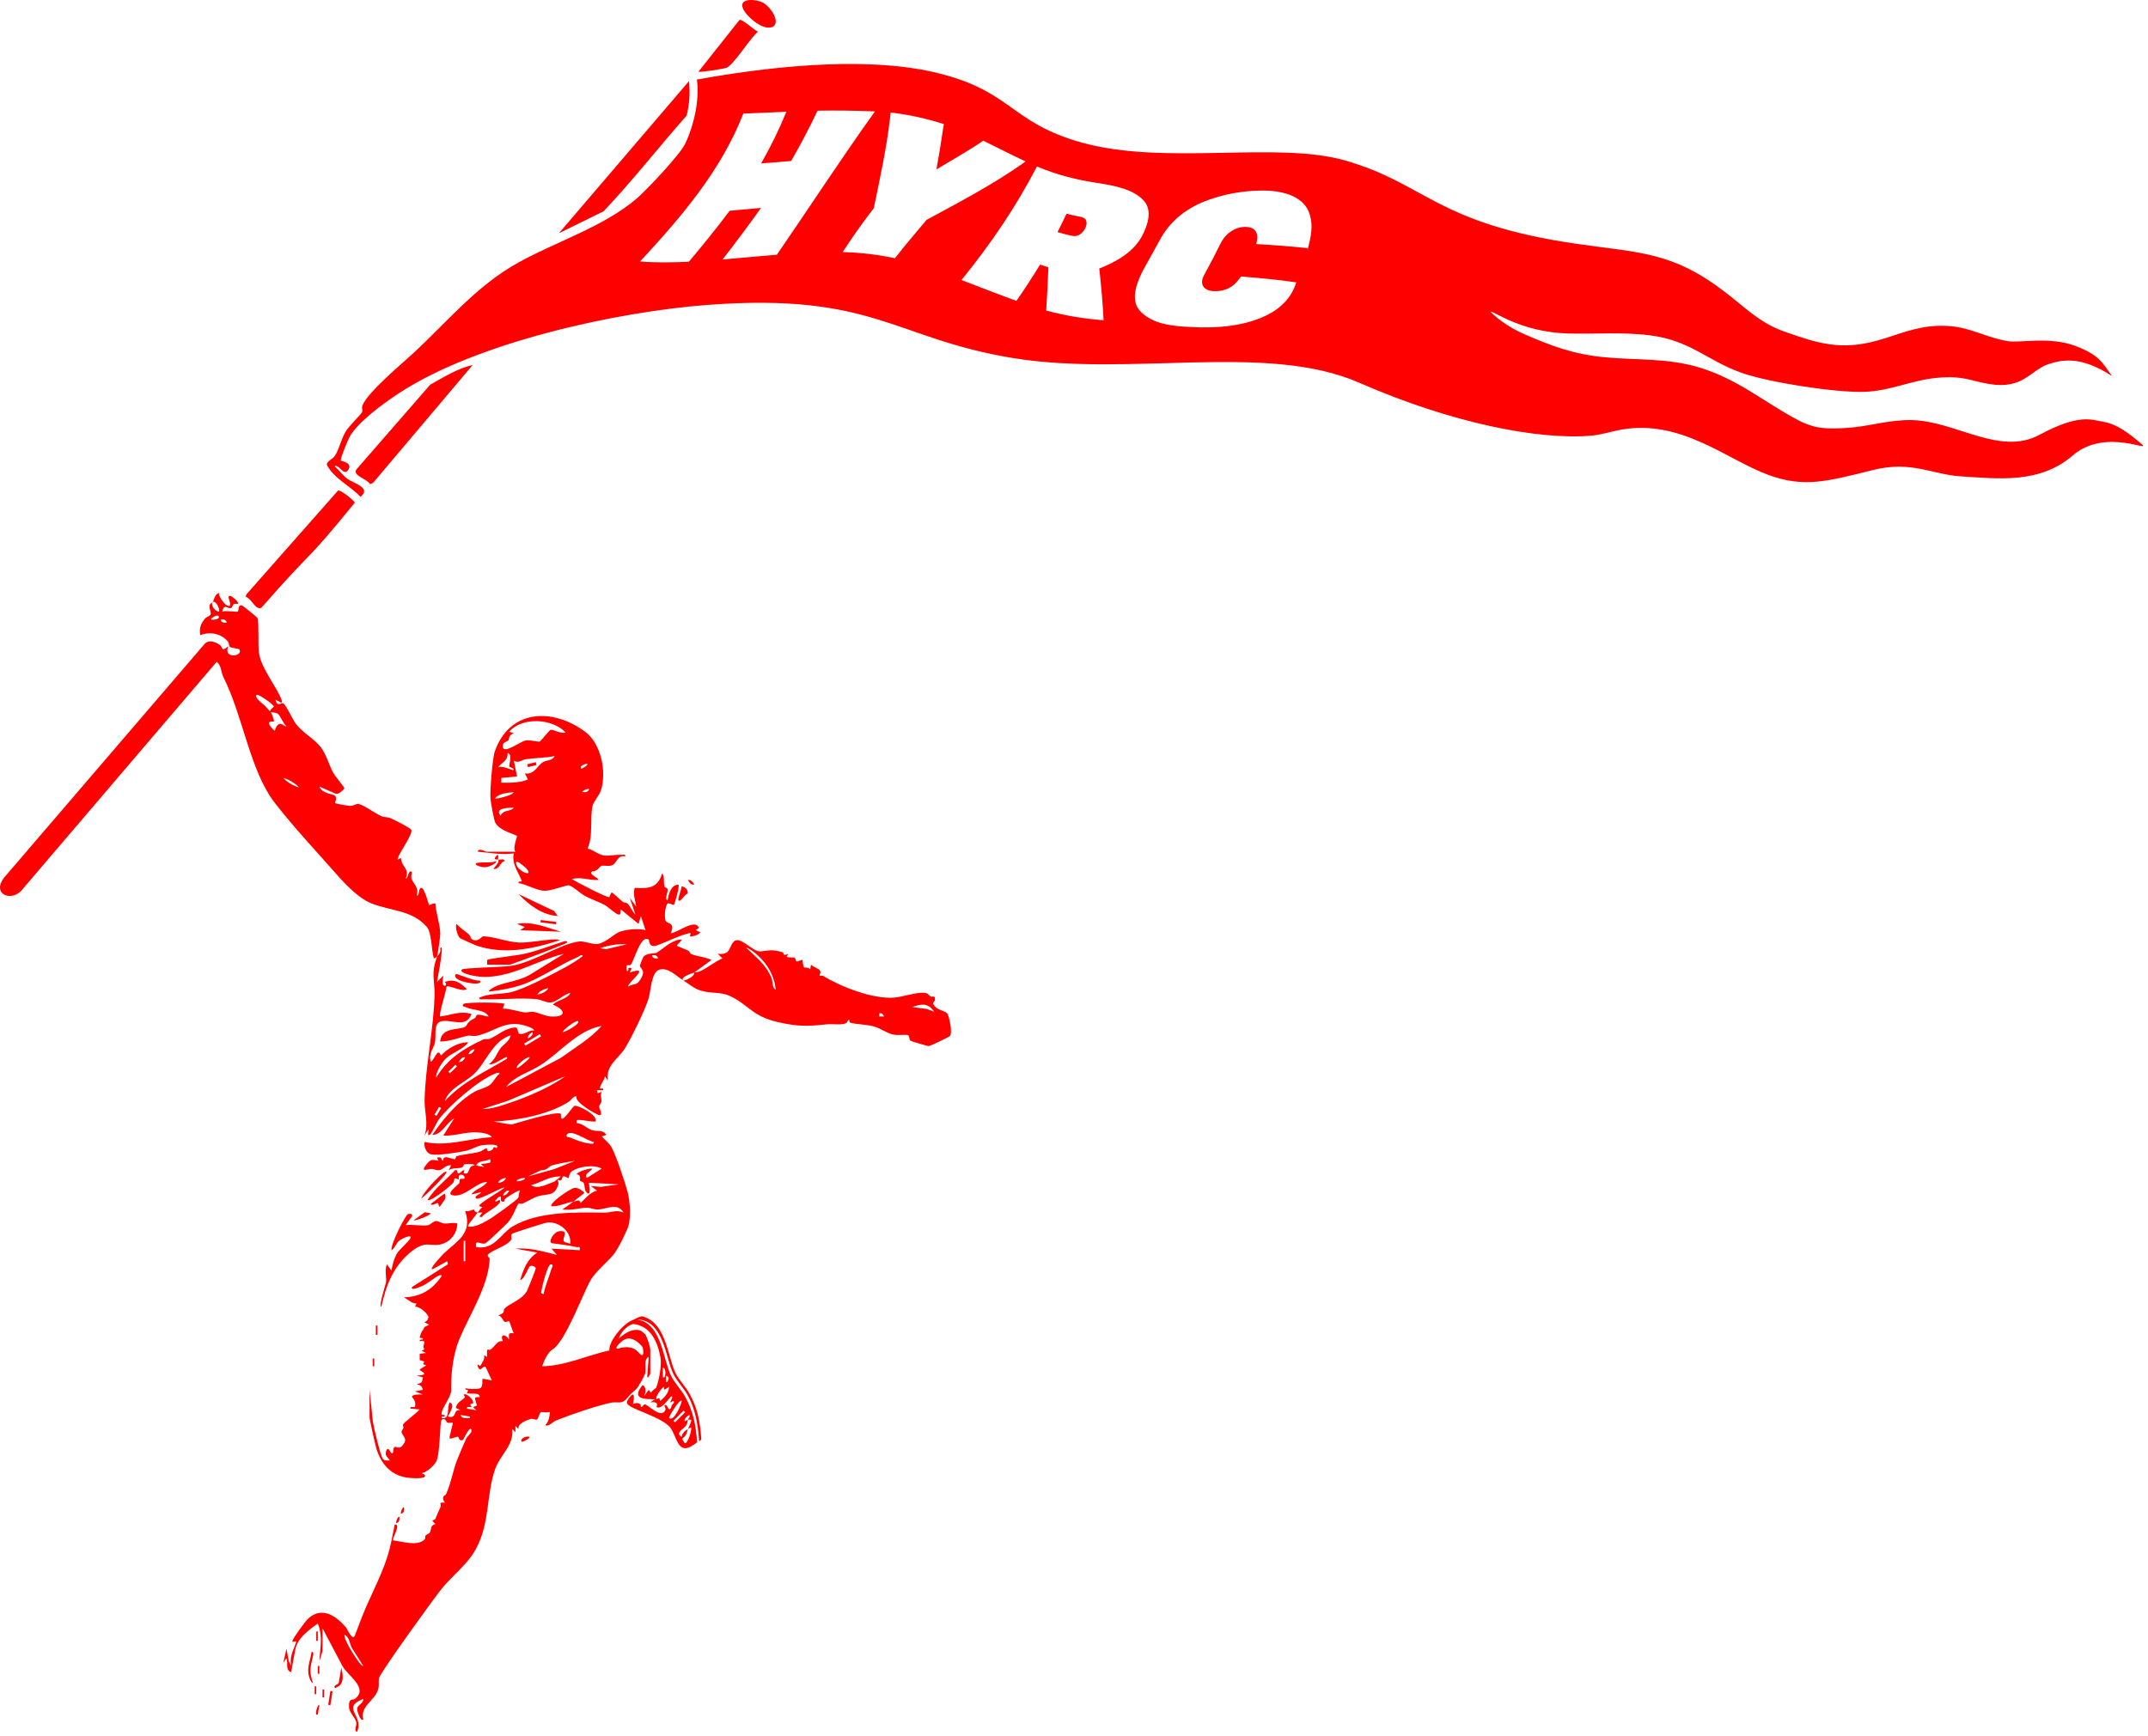<svg width="386" height="312" viewBox="0 0 386 312" fill="none" xmlns="http://www.w3.org/2000/svg">
<path d="M39.353 106.565C39.162 107.165 40.748 109.398 41.327 108.82C41.65 108.499 40.517 106.883 41.464 107.136C41.703 107.2 43.06 108.245 42.737 108.538C42.687 108.583 42.218 108.44 41.98 108.613C41.776 108.763 41.748 109.268 41.493 109.309C40.857 109.413 40.273 108.433 39.919 109.945C40.39 109.692 42.607 110.028 42.724 109.947C42.938 109.794 42.701 108.685 43.444 108.812C43.631 108.844 46.173 110.923 46.266 111.078C46.563 111.574 46.344 116.271 46.527 117.294C46.886 120.129 49.913 123.697 50.626 125.887C50.673 126.029 50.701 126.346 50.49 126.303L49.503 125.743C49.8 127.223 50.486 126.196 50.926 126.438C51.387 126.695 52.665 129.451 53.166 130.111C54.381 131.707 56.565 132.871 57.674 134.343C58.649 135.637 59.095 137.465 59.883 138.901C60.222 139.52 61.886 141.503 61.886 141.674C61.884 141.884 60.779 142.851 60.361 142.685L57.396 141.392C57.886 142.66 59.699 142.679 60.154 142.996C60.671 143.356 60.157 144.3 60.209 144.349C60.314 144.446 62.562 144.878 62.974 144.86C63.584 144.834 64.074 144.42 64.436 144.506C65.469 144.75 67.388 146.193 68.466 146.671C69.045 146.929 69.708 146.847 70.279 147.112C70.916 147.406 73.654 148.755 73.901 149.146C74.355 149.868 71.16 154.074 71.489 154.508L72.043 154.22C72.179 155.91 73.674 156.152 72.899 157.888C73.394 158.005 73.361 156.114 74.023 156.764C74.061 156.806 73.83 157.456 73.926 157.837C74.172 158.809 75.398 159.466 74.871 160.991C75.335 161.028 75.207 160.294 75.364 159.935C76.046 158.367 76.966 162.564 77.126 162.686C77.176 162.718 77.936 162.289 78.247 162.399C78.309 164.138 79.118 166.199 79.118 167.899C79.118 168.348 78.649 171.719 78.531 171.989C78.573 171.869 79.379 171.157 79.096 170.44C79.471 169.977 79.409 170.784 79.388 171.009C79.222 172.856 78.856 174.682 78.533 176.501L79.656 175.374C79.621 175.733 79.406 176.831 79.661 177.063C80.056 177.424 80.396 176.929 79.939 176.504C81.644 175.872 82.681 176.601 83.884 177.771C83.159 178.452 80.66 176.984 80.234 177.358C80.206 178.178 78.799 182.406 79.095 182.705C81.014 182.503 82.775 181.596 84.733 182.285C83.711 184.798 81.462 183.284 79.499 183.537C77.773 183.76 78.426 185.989 78.184 187.295C77.974 188.43 76.936 189.39 77.406 190.882C78.073 190.563 78.647 188.106 79.233 189.754C80.389 188.458 82.447 187.285 84.164 187.356C83.165 188.689 81.155 189.226 80.069 190.308C79.471 190.904 78.219 192.83 78.387 193.701C80.405 190.306 83.311 188.486 86.8 186.866C87.223 186.67 87.677 186.864 88.027 186.715C89.546 186.068 90.643 184.862 92.507 184.688C93.278 184.617 92.864 185.704 93.365 185.825C94.302 186.053 95.049 185.071 96 185.24C95.88 184.816 94.854 184.506 94.465 184.383C90.697 183.193 88.749 185.601 85.518 186.199C84.963 186.302 84.459 186.08 84.094 186.159C82.428 186.52 80.853 187.199 79.093 187.216C79.349 184.453 82.657 185.227 83.611 184.541C84.094 184.193 83.711 183.826 85.367 182.978C85.541 182.889 85.546 182.461 85.767 182.417C86.478 182.277 87.128 182.743 87.825 182.701C87.05 181.432 85.024 181.64 83.712 181.038C83.468 180.927 82.834 180.918 83.317 180.45C83.665 180.116 90.362 180.143 90.647 180.45L90.361 181.294C91.698 181.307 92.966 181.778 94.264 181.986C94.712 182.058 95.268 181.792 95.821 181.872C96.826 182.017 97.871 182.645 98.967 182.711C101.793 182.883 101.728 181.544 99.382 180.593C99.727 179.894 102.167 179.538 102.481 178.479C101.377 178.671 100.027 180.126 98.96 180.193C98.106 180.247 97.31 179.696 96.425 179.604C93.425 179.292 90.184 179.719 87.119 179.604C86.78 179.592 86.072 179.815 86.139 179.326C87.831 178.544 89.747 178.759 91.556 178.4C94.002 177.915 99.26 175.13 101.644 173.83C102.709 173.249 103.767 172.583 104.737 171.85C104.515 171.425 104.057 171.931 103.799 172.04C100.544 173.405 97.144 175.848 93.825 177.004C92.051 177.621 90.104 177.95 88.247 178.195C87.051 178.353 88.97 177.319 89.242 177.213C91.173 176.459 93.346 176.299 95.161 175.24L101.356 171.431C95.826 172.781 90.343 176.794 84.435 175.246C84.214 175.188 82.464 174.744 83.036 174.249C83.374 173.962 90.446 173.843 91.844 173.613C95.994 172.929 100.732 169.627 104.097 169.229C104.972 169.127 106.523 169.798 107.353 169.682C108.917 169.46 110.257 167.891 111.366 167.485C112.574 167.043 114.779 166.849 116.008 167.196L115.161 164.661L114.747 166.065L111.64 163.533C111.306 163.382 111.854 164.553 111.083 164.373C110.637 164.269 109.268 162.998 108.593 162.634C107.494 162.043 106.258 161.66 105.113 161.04C104.243 160.569 103.002 159.315 102.2 159.13C101.871 159.054 98.958 160.158 97.859 160.121C96.461 160.076 94.617 158.953 93.186 158.733C93.042 158.239 93.854 158.603 93.745 158.314C93.131 156.703 91.912 155.26 92.336 153.378C90.201 153.739 88.014 153.246 85.857 153.093C85.98 152.311 87.218 153.095 87.406 153.096H92.619C92.069 152.464 92.983 150.408 92.899 150.287C92.645 149.945 89.768 149.379 88.992 147.843C88.759 147.379 88.213 144.325 88.143 143.619C88.012 142.323 88.492 136.305 88.898 135.128C91.56 127.42 99.385 127.178 105.227 131.597C108.047 133.732 109.044 138.794 107.978 142.093C107.675 143.032 106.65 144.098 106.488 144.832C105.968 147.195 106.635 150.246 105.584 152.525C106.651 152.747 107.525 153.669 108.644 153.784C109.464 153.869 110.652 153.598 111.65 153.658C111.967 153.678 112.422 153.471 112.347 153.937C110.951 153.635 110.804 155.166 110.091 155.489C109.378 155.812 108.676 155.501 108.032 155.634C107.937 155.654 107.182 156.757 106.427 156.617C105.63 157.137 107.532 157.742 107.556 158.166C105.947 158.322 104.359 157.514 102.768 158.027C103.561 158.531 109.186 161.458 109.5 161.249C109.605 161.177 109.719 160.442 109.953 160.431C110.086 160.429 111.632 161.888 111.929 162.123C112.16 162.306 112.49 162.167 112.753 162.405C113.24 162.845 113.634 163.896 114.182 164.372L113.19 161.417L114.319 162.962C114.159 161.775 113.719 160.809 114.051 159.591C116.511 159.728 118.175 159.669 118.97 157.043C119.485 157.258 119.179 158.729 119.418 159.359C119.509 159.594 119.92 159.588 119.959 159.778C120.1 160.459 119.347 161.5 119.955 161.834C120.186 160.683 120.561 159.027 121.929 159.016C122.136 159.36 121.235 162.572 121.083 162.685C121.031 162.714 120.153 162.235 119.966 162.403C119.562 162.767 119.272 164.96 119.67 165.586C119.969 166.055 121.412 165.856 120.523 167.755C121.728 167.703 124.907 165.025 125.594 166.771L125.033 167.19L125.874 167.612C125.484 168.021 124.861 168.221 124.322 168.318C123.462 168.473 124.634 167.536 123.762 167.753C121.816 168.238 119.885 169.282 118.085 169.925C116.532 170.48 116.729 169.013 116.562 168.894C115.132 167.89 113.973 172.744 113.329 173.417C112.969 173.793 112.398 172.828 112.635 174.522C113.154 174.644 112.731 173.964 113.057 173.959C113.906 173.946 113.196 174.438 113.196 174.805C117.313 173.392 112.441 176.878 112.916 177.346C113.819 176.701 114.297 177.239 115 176.19C116.251 174.327 114.986 174.125 114.984 173.544C114.984 173.457 115.575 172.031 115.636 171.964C116.326 171.234 117.71 171.424 117.994 171.26C119.143 170.591 120.363 169.206 122.082 168.896C123.161 168.701 121.514 169.811 121.649 170.009C122.259 170.325 123.117 170.586 123.681 170.882C123.943 171.02 123.944 171.375 124.254 171.505C125.318 171.948 126.752 171.99 127.848 172.556L124.749 174.808C124.395 174.95 122.18 175.619 122.776 176.218C121.502 175.435 120.089 173.821 118.47 174.299C117.041 174.722 116.954 178.134 116.561 179.445C115.945 181.5 113.462 186.58 112.302 188.438C111.142 190.297 108.761 191.513 109.245 194.265L108.689 193.421C108.761 193.985 107.613 195.319 107.87 195.653C107.967 195.777 108.515 195.464 108.402 195.953L107.275 195.958L107.412 196.516L108.121 196.239C107.8 196.84 108.118 197.378 108.071 198.004C108.049 198.284 107.688 198.601 107.669 198.914C107.649 199.275 108.449 200.417 107.702 200.461C107.423 200.475 103.083 198.089 103.612 197.084C102.958 196.979 102.71 197.725 102.189 198.055C98.466 200.404 93.02 201.392 88.68 201.6L91.888 202.144C93.15 201.79 100.11 199.614 100.78 200.218C100.897 200.327 100.572 201.333 101.215 201.029C101.651 200.823 103.061 198.785 103.236 198.765C104.083 198.67 107.563 200.545 106.993 201.597C106.021 201.646 104.996 201.315 104.043 201.303C103.484 201.296 103.59 201.348 103.616 201.875C104.68 201.91 105.469 202.855 106.424 203.157C107.343 203.448 108.346 202.983 108.969 203.995L108.128 204.271C108.716 204.916 109.418 205.425 109.874 206.191C110.659 207.513 112.357 212.632 112.785 214.276C113.239 216.022 113.491 219.287 112.702 220.977C112.436 221.548 111.231 224.328 110.176 225.601C109.121 226.874 107.151 228.46 106.204 229.987C104.905 232.087 101.643 241.159 99.31 242.539C98.462 243.041 97.815 244.478 97.417 245.586C101.592 245.518 105.476 243.627 109.502 242.734C109.366 241.116 112.004 237.812 113.779 237.25C114.241 237.024 115.128 236.515 115.54 236.632C118.495 237.475 119.488 240.704 120.338 243.696C120.672 244.873 120.989 245.986 121.402 246.82C121.724 247.472 122.188 248.086 122.68 248.734C123.111 249.304 123.557 249.892 123.901 250.511C125.359 253.142 125.78 255.439 126.024 258.615C126.031 258.701 125.995 258.787 125.929 258.844L125.749 258.997L125.75 258.999C125.704 259.038 125.632 259.007 125.626 258.946C125.387 255.822 124.953 253.28 123.532 250.718C123.204 250.124 122.768 249.549 122.345 248.99C121.863 248.354 121.366 247.696 121.025 247.01C120.593 246.14 120.271 245.009 119.932 243.812C119.073 240.789 117.85 237.139 114.413 237.178C118.912 237.752 119.094 244.28 120.609 247.34C121.234 248.603 122.397 249.75 123.112 251.04C124.606 253.736 125.045 256.187 125.272 259.242C121.968 261.942 121.833 258.892 120.647 256.89C119.332 254.672 112.93 253.318 112.657 252.188C112.55 251.741 113.591 250.528 113.759 250.666C114.115 251.071 113.716 252.287 113.765 252.356C113.798 252.397 114.305 252.048 114.818 252.261C115.282 252.454 115.145 252.902 115.177 252.919C115.371 253.018 115.634 252.435 115.872 252.429C116.384 252.416 118.807 255.117 119.558 253.475C119.718 253.125 119.318 252.719 119.399 252.642C119.969 252.098 119.935 253.7 120.52 253.201C120.566 253.162 120.713 252.336 121.085 252.212C121.233 251.364 120.576 252.168 120.527 252.077C120.361 251.758 121.09 251.191 120.666 250.948C120.094 251.434 118.892 253.459 117.988 252.918C117.909 252.868 118.662 251.85 116.862 252.072L117.704 251.514C115.544 251.487 113.486 251.444 115.455 248.976C116.198 249.255 116.044 250.407 115.734 250.944L116.581 249.82L117 250.381C117.057 250.016 117.874 249.517 117.902 249.456C118.426 248.276 118.929 245.349 118.693 244.04C118.182 241.229 116.962 238.321 113.762 237.976C113.762 237.976 112.052 238.385 111.175 240.615C113.772 238.254 115.244 239.243 115.261 239.255L115.966 239.855C116.304 240.41 116.859 242.078 116.859 242.628V246.857C116.857 246.907 116.582 247.682 116.298 247.562L116.574 243.896C115.616 244.359 116.149 245.794 115.95 246.794C115.851 247.289 114.699 249.347 114.331 249.691C113.459 250.506 113.536 250.309 112.639 251.375C111.674 252.521 110.931 251.869 109.739 252.141C106.75 252.823 102.825 254.179 99.951 255.319C99.285 255.584 98.564 256.526 97.978 256.165C98.62 255.562 98.757 254.607 98.821 253.769C98.469 254.002 97.245 253.778 97.176 253.823C96.994 253.947 96.688 255.04 96.516 255.142C96.252 255.298 95.752 254.944 95.409 255.043C94.626 255.269 92.932 255.907 93.183 256.867L92.625 256.307L92.619 257.432L92.062 256.87C92.345 259.868 89.914 261.421 88.976 264.077C87.358 268.662 88.084 273.657 85.535 278.401C84.05 281.165 81.275 283.223 79.373 285.569C77.976 287.292 68.316 300.66 68.111 301.623C67.954 302.355 68.226 302.964 67.884 303.885C67.196 305.731 64.678 306.776 65.283 309.036C64.805 309.654 64.158 307.473 64.17 307.19C64.206 306.411 65.371 306.222 65.282 305.372C61.172 306.998 65.509 308.36 64.154 311.291C63.527 311.144 64.147 310.149 64.031 309.595C63.855 308.752 62.777 307.847 62.722 306.924C62.614 305.103 63.353 305.676 63.737 305.396C66.356 303.471 62.434 301.184 61.512 299.417L57.957 292.681V296.77L57.397 298.601C57.502 296.214 58.078 294.148 57.108 291.833C55.455 293.002 53.417 294.465 53.043 296.603L52.317 300.575C51.217 300.186 51.827 298.977 51.472 298.038L50.913 298.882L51.477 296.347L51.892 298.609L52.317 299.445C52.025 297.8 52.654 296.744 53.161 295.353C53.452 294.557 52.271 295.586 52.606 294.8C52.879 294.155 54.787 291.525 55.309 291.017C57.755 288.642 60.359 290.41 62.184 292.536C62.398 292.787 63.219 294.842 63.731 294.086C64.417 292.342 65.042 290.534 65.797 288.819C67.126 285.802 68.627 282.889 69.647 279.7C70.191 277.997 70.577 275.84 70.922 274.063C72.216 273.798 70.371 276.622 70.639 276.884C72.251 277.053 74.966 278.002 76.281 276.734C76.502 276.522 76.35 276.179 76.455 276.039C76.651 275.78 77.085 275.729 77.254 275.46C77.577 274.945 77.181 274.268 78.243 273.926C77.157 272.96 78.049 273.423 78.233 273.014C78.554 272.292 78.777 271.675 79.16 270.873C79.414 270.343 78.599 269.977 79.942 270.116C79.133 268.888 80.06 268.789 80.129 268.64C81.099 266.477 81.384 264.36 82.166 262.363C82.655 261.114 83.25 259.78 83.792 258.557C83.929 258.248 84.726 257.529 84.723 257.286C84.696 255.642 83.296 258.787 83.175 258.836C82.419 259.144 82.487 258.28 82.305 258.256C81.868 258.201 81.294 258.67 80.784 258.557C80.722 258.126 81.468 255.822 81.348 255.741C81.235 255.672 80.719 255.815 80.42 255.732C80.255 255.686 80.043 254.767 79.385 255.18C78.982 255.434 79.148 261.353 78.365 262.766C77.999 263.423 76.535 264.831 75.711 264.767L76.272 265.047C77.05 266.018 73.468 265.653 73.057 265.587C70.129 265.109 68.436 263.036 67.615 260.314C67.421 259.666 66.412 255.144 66.411 254.752V249.817L67.007 255.546C67.154 256.568 68.386 261.731 68.802 262.229C69.141 262.634 69.634 262.504 70.075 262.505C69.491 261.721 69.027 261.586 69.514 260.535C70.151 260.131 70.103 261.675 70.634 261.099C70.689 261.039 70.586 260.318 70.902 260.088C71.1 259.943 71.69 260.492 72.186 259.98C73.5 258.626 72.339 258.197 72.163 257.45C72.101 257.187 72.427 256.948 72.49 256.67C72.538 256.463 72.35 256.174 72.404 256.076C72.666 255.603 74.898 253.98 75.427 253.343L73.739 253.2C73.641 252.629 74.523 253.148 74.594 252.778C74.796 251.719 74.029 251.182 74.025 251.088C74.018 250.589 75.617 250.614 75.99 250.662L74.584 250.098L75.992 249.816C75.758 249.027 75.594 249.018 74.862 248.832C75.872 248.551 75.838 248.531 75.994 247.565L74.865 247.283C77.674 247.086 75.244 246.437 75.428 246.157L76.554 245.446C76.616 245.232 75.652 245.477 76.278 244.745L75.428 244.464V243.336L76.557 243.191L75.71 242.771C75.73 242.77 76.478 242.7 76.112 242.213C75.844 241.857 76.99 240.805 75.428 241.074C75.3 240.557 76.032 240.968 75.993 240.653C75.958 240.373 75.36 240.628 75.424 240.376C75.714 239.247 75.985 239.109 75.992 239.106L76.272 238.536L77.119 238.115L76.272 237.697C76.272 237.697 77.018 237.251 76.831 237.127C76.79 237.096 77.122 236.857 76.954 236.573C76.504 235.818 75.462 234.884 74.584 234.864L74.849 234.327L74.054 234.14L72.607 233.184C75.616 233.109 77.707 231.804 79.368 229.372C79.413 229.162 79.08 229.183 78.95 229.235C78.085 229.591 76.854 230.78 75.619 231.262C75.423 231.339 73.785 232.082 74.016 231.351L80.493 227.253L80.359 226.697L77.818 228.104C76.741 228.449 79.597 225.455 79.785 225.277C82.143 223.054 84.941 221.746 83.597 217.673C84.149 217.863 84.789 217.439 85.166 217.422C85.297 217.416 85.095 217.817 85.852 217.954C85.555 218.353 85.2 218.74 84.918 219.153C84.742 219.413 83.927 220.285 84.161 220.49C85.458 220.623 86.711 219.838 87.829 219.229C88.555 218.834 92.841 215.76 93.101 215.338C93.292 215.025 93.18 214.399 93.46 214.009C93.235 213.797 91.175 215.176 90.845 215.419C90.536 215.647 90.8 216.15 90.224 215.977C89.696 215.817 90.346 214.796 89.66 215.137C89.425 215.254 89.192 215.662 88.952 215.84C89.077 216.234 89.701 215.583 89.794 215.698C90.447 216.515 86.91 218.043 86.552 218.797L86.135 218.66L86.697 217.957C86.425 217.92 86.105 218 85.852 217.954C86.114 217.602 86.342 217.242 86.696 216.966L86.133 216.823C85.747 216.416 90.388 213.909 90.643 213.444C89.834 213.528 86.04 215.806 85.571 215.414C85.014 214.945 86.541 214.622 86.415 214.291L84.726 214.712C85.497 213.569 86.765 213.601 87.541 212.453C85.601 212.436 83.413 215.41 81.235 214.822C80.184 214.537 82.117 213.156 82.481 212.738C82.669 212.523 82.535 212.122 82.623 212.009C82.825 211.751 83.225 211.954 83.317 211.896C84.087 211.421 82.12 210.402 82.469 212.033C81.156 211.484 81.897 211.978 81.459 212.57C81.02 213.163 77.313 216.125 76.834 215.695C78.115 213.617 80.126 212.122 81.771 210.341C82.317 210.148 82.13 210.908 82.331 210.914C82.854 210.928 82.957 210.296 83.454 210.337L83.314 210.901C84.654 211.263 83.853 209.571 85.287 209.489C85.337 209.122 83.548 209.249 83.457 209.273C83.26 209.327 83.315 209.734 82.967 209.863C82.47 210.048 81.304 209.862 80.642 210.341L81.062 209.495C80.211 209.264 79.597 210.264 78.928 210.343C78.425 210.402 77.99 210.116 77.536 210.107C76.909 210.096 75.448 210.816 76.575 209.372C77.381 208.342 77.596 208.41 78.809 208.643L78.523 208.082C79.6 207.819 79.137 208.566 79.647 208.641C79.559 207.393 81.165 208.396 81.743 208.367C81.911 208.359 81.864 207.869 82.1 207.805C83.202 207.511 84.879 207.349 85.99 207.08C86.575 206.938 87.052 206.513 87.404 206.386C87.619 206.311 87.272 207.408 88.464 206.657C88.771 206.464 88.505 205.898 89.231 206.389C90.115 205.451 86.855 205.8 86.582 205.854C85.517 206.064 84.673 206.655 83.66 206.874C82.381 207.149 78.677 207.731 77.542 207.509C76.541 207.311 76.183 206.138 76.272 205.26C80.273 206.18 84.353 204.601 88.386 204.409C88.01 203.779 86.668 203.607 86.005 203.557C83.682 203.375 81.9 204.215 79.652 204.129L81.621 201.029C80.259 201.761 79.352 204.036 77.68 203.992C79.719 201.075 82.094 198.134 85.197 196.285C86.028 195.789 87.314 195.588 88.096 194.957C88.72 194.452 89.07 193.481 89.795 192.991C89.623 192.63 89.018 192.962 88.75 193.073C85.881 194.265 80.9 198.592 78.972 201.054C78.545 201.6 77.521 203.747 77.393 203.847C76.572 204.478 77.118 203.311 76.977 203.005L76.274 204.13C77.051 201.973 76.26 199.828 76.299 197.817C76.42 191.659 77.959 184.921 78.083 178.891C78.144 175.952 77.4 175.129 78.526 171.983C78.509 172.013 77.998 172.304 77.964 172.266C77.523 170.852 77.589 167.634 76.704 166.614C74.013 163.514 70.065 163.758 66.615 162.327C64.417 161.415 62.075 158.969 60.495 157.171C56.829 153.002 52.818 148.748 49.385 144.318C44.889 138.513 43.709 128.779 40.139 121.703C39.667 120.767 39.825 119.613 38.929 118.973L4.269 159.579C2.399 162.365 -1.667 160.872 0.743 157.743L36.798 115.71C37.513 114.93 38.716 115.379 39.466 115.902C40.166 116.392 39.629 117.314 41.041 116.148C39.977 118.549 43.804 117.991 43.005 116.728C42.925 116.602 41.668 116.5 41.312 116.283C41.106 116.156 41.236 115.669 40.934 115.301C39.743 113.854 37.67 113.487 35.974 114.174C35.801 112.863 36.031 112.203 36.817 111.215C37.076 110.891 37.671 110.745 37.82 110.507C38.036 110.16 37.597 109.487 37.648 108.961C37.703 108.395 38.19 108.325 38.225 108.252C37.797 108.689 38.64 109.923 39.349 109.944C39.566 109.475 38.735 107.766 38.235 108.242C38.517 107.637 38.614 106.819 39.353 106.565ZM56.831 308.195C56.615 307.731 57.21 306.121 57.389 306.506L57.108 308.195H56.831ZM59.759 304.009L59.364 306.509L58.979 306.447L59.373 303.947L59.759 304.009ZM58.235 305.094H57.958V303.687H58.235V305.094ZM56.825 304.529H56.549V303.122H56.825V304.529ZM61.333 299.739C61.539 300.745 61.852 301.908 61.177 302.821C61.051 302.992 60.269 303.46 60.212 303.402H60.213C59.737 302.908 60.84 302.795 60.868 302.483L61.333 299.739ZM55.987 296.918C56.485 296.846 56.266 297.557 56.202 297.838C55.759 299.813 55.517 300.47 56.264 302.554L56.262 302.556C55.741 302.358 55.457 301.207 55.409 300.729C55.269 299.357 55.824 298.224 55.987 296.918ZM57.389 300.863H57.114V299.456H57.389V300.863ZM61.904 293.815C61.61 294.616 64.93 299.841 65.281 299.455L63.26 296.264C62.84 295.505 62.786 294.264 61.904 293.815ZM57.108 294.941H56.831V293.252H57.108V294.941ZM71.204 273.792C71.091 273.425 71.625 272.375 71.762 272.666C71.838 273.169 71.745 273.654 71.204 273.792ZM72.05 272.101C71.936 271.734 72.471 270.683 72.608 270.974C72.684 271.477 72.591 271.962 72.05 272.101ZM123.901 254.335C123.526 254.431 122.84 255.147 123.061 255.463C123.287 255.481 123.421 255.215 123.621 255.181C123.478 255.665 123.63 255.738 123.217 256.321C122.804 256.905 121.272 257.561 122.49 258.281C122.58 257.607 123.068 257.19 123.621 256.874C123.505 257.152 123.482 257.461 123.306 257.814C122.816 258.804 122.17 258.194 123.064 259.408C123.496 259.656 124.407 257.096 124.182 256.591C124.14 256.535 123.741 256.804 123.621 256.873C123.78 256.493 124.363 255.399 124.184 255.183C124.002 255.194 123.796 255.152 123.621 255.181C123.695 254.936 124.041 254.753 123.901 254.335ZM93.749 259.127C93.346 258.721 94.507 257.984 95.156 258.285C95.421 258.41 93.918 259.294 93.749 259.127ZM121.016 255.392L121.305 255.678L123.128 253.843L122.839 253.557L121.016 255.392ZM122.492 251.799C122.122 251.403 120.086 254.775 120.24 254.896C121.203 255.651 122.631 251.955 122.492 251.799ZM98.472 219.724C97.982 219.743 92.329 221.567 92.04 221.764C91.664 222.019 91.998 222.491 91.887 222.759C91.42 223.88 88 224.843 87.666 225.569C87.536 225.855 88.006 226.066 87.996 226.277C87.793 231.157 84.353 236.35 82.541 240.725C81.51 243.215 81.107 246.295 81.069 248.976C81.052 249.371 81.069 249.541 81.069 249.541C81.32 250.973 79.327 252.967 79.354 254.177C79.361 254.462 79.913 254.2 79.942 254.475C79.973 254.791 79.25 254.376 79.376 254.895C80.917 255.223 80.305 252.99 80.788 252.08C82.065 252.486 80.387 254.533 80.502 254.613C82.263 255.104 81.257 253.238 82.755 253.484L81.914 253.067C82.12 251.92 83.281 251.628 83.537 251.174C83.595 251.072 83.291 250.689 83.32 250.67C83.823 250.337 85.196 251.625 85.017 252.216C84.978 252.341 84.58 252.331 84.533 252.42C84.459 252.562 84.76 252.891 84.734 252.922C84.632 253.045 83.79 252.652 83.884 253.203L85.573 253.484L85.012 252.927L85.7 252.643L85.35 251.368C85.481 250.837 86.474 251.503 86.135 250.812C85.877 250.284 84.334 250.676 83.881 250.38C84.483 249.53 83.688 250.103 83.603 249.541C84.16 249.681 85.992 249.769 86.365 249.483C86.836 249.118 86.624 247.889 86.701 247.849C86.798 247.802 88.09 248.071 88.389 248.128L87.271 245.719C86.945 245.455 86.466 246.16 86.277 246.147C86.088 246.134 85.707 245.522 85.859 245.306C85.956 245.169 86.231 245.757 86.406 245.386C86.687 244.784 87.14 244.388 86.986 243.613L87.545 243.899C87.401 241.94 87.653 242.818 88.111 242.593C88.845 242.229 89.244 240.902 90.369 241.075C89.796 239.781 90.797 239.699 91.49 240.796C91.437 239.832 91.275 239.504 92.34 239.665C92.101 239.323 91.589 237.517 91.467 237.436C91.402 237.393 90.954 237.762 90.656 237.57C90.376 237.39 90.157 236.559 89.521 236.425C90.939 235.979 90.342 235.642 90.619 235.291C91.376 234.336 93.712 233.761 94.69 232.057C94.815 231.837 96.285 228.185 96.276 227.962C96.263 227.712 95.656 227.439 95.311 227.555C94.884 227.699 94.336 229.931 93.468 230.078C94.112 228.117 94.645 226.402 96.564 225.143L92.62 224.441C95.175 224.23 97.639 224.95 100.083 225.57L99.103 224.438L104.173 224.718C104.311 223.869 103.966 224.265 103.49 224.148C102.133 223.814 100.498 223.653 99.1 223.457C98.487 223.064 99.603 221.454 100.382 221.331C102.494 221 100.902 222.617 101.337 223.124C101.584 223.408 102.129 223.373 102.479 223.591L102.482 223.597C102.689 221.386 100.591 219.637 98.472 219.724ZM82.757 254.338C82.984 255.062 83.845 254.911 84.447 254.896V254.62L82.757 254.338ZM119.397 249.824V249.823L119.254 249.261C118.855 249.599 117.667 251.085 117.988 251.518C118.737 250.907 118.47 251.865 118.688 251.797C119.441 251.133 120.207 250.352 120.237 249.261L119.397 249.824ZM119.679 248.411H119.955C120.088 247.811 120.439 247.536 119.679 247.285V248.411ZM119.115 245.876V247.565C119.206 247.552 119.353 247.603 119.39 247.565C119.672 247.264 119.667 245.781 119.115 245.876ZM67.253 245.591H66.977V244.184H67.253V245.591ZM115.495 242.152C115.478 242.129 113.578 239.606 111.834 241.033C110.083 242.467 111.038 242.426 111.038 242.426H111.039C111.039 242.426 113.396 241.497 114.713 243.063C116.02 244.617 115.503 242.189 115.495 242.152ZM67.817 239.95H67.541V238.262H67.817V239.95ZM73.317 218.232C73.625 218.131 74.227 218.155 74.02 218.658L72.895 220.214C74.102 220.043 75.866 220.448 76.982 220.214L76.979 220.212C77.314 220.141 77.86 219.494 78.387 219.48C78.801 219.471 79.333 219.883 79.828 219.919C80.665 219.978 81.387 219.677 82.193 219.932C82.138 221.526 81.215 222.932 79.711 223.509C77.412 224.391 76.75 222.667 73.873 225C70.676 227.593 69.394 230.993 68.524 234.879C67.981 234.867 69.326 230.786 69.371 230.508C69.488 229.775 69.098 228.236 69.515 227.264L70.355 228.391C70.491 227.442 70.794 226.313 71.246 225.473C71.741 224.556 73.521 223.104 73.737 222.604C74.144 221.659 72.084 222.748 71.837 222.932C71.172 223.425 71.004 224.324 70.361 224.723C70.134 223.715 72.874 218.38 73.317 218.232ZM98.962 227.269C98.41 227.309 97.44 231.091 97.334 231.837C97.276 232.244 97.006 232.412 97.691 232.621C97.951 231.104 98.635 229.675 99.052 228.194C99.103 228.016 99.644 227.218 98.962 227.269ZM83.321 226.697H83.604V223.034H83.321V226.697ZM108.119 210.064C106.754 209.247 103.866 209.664 102.683 210.607C102.229 210.971 102.249 211.718 102.2 211.757C102.136 211.803 101.549 211.41 101.254 211.443C101.005 211.472 101.012 212.016 100.805 212.16C100.646 212.27 100.25 212.014 100.233 212.036C100.16 212.134 100.439 212.556 100.336 212.884C99.598 215.225 98.345 214.465 96.62 215.049C95.667 215.372 94.845 215.919 93.939 216.329C93.63 216.469 93.235 216.259 93.212 216.287C92.697 216.951 92.276 218.63 91.219 219.797C90.827 220.23 87.504 223.359 87.255 223.469C86.391 223.852 85.292 222.535 85.575 224.161C88.808 224.756 90.056 221.669 92.14 220.437C96.741 217.717 103.462 217.902 108.56 217.97C109.797 217.986 110.776 217.374 112.067 217.955C110.907 216.058 109.031 217.38 107.403 217.404C106.714 217.414 106.089 217.068 105.443 217.088C104.028 217.129 102.567 217.633 101.077 217.395L103.048 215.985C101.579 216.203 100.566 216.878 99.104 216.83C98.558 216.345 102.498 213.594 103.23 213.522C103.857 213.462 104.634 213.947 105.016 214.435L103.053 215.98C103.852 215.861 104.121 215.457 104.315 216.264C105.201 215.404 106.016 214.339 107.273 214.005L106.149 213.165L107.932 213.338L111.22 212.884L105.866 212.6C105.722 212.75 106.287 214.253 105.727 214.571C104.865 214.113 105.195 213.207 104.865 212.598C104.76 212.405 104.308 212.355 104.259 212.26C104.104 211.951 104.584 211.277 103.614 211.049C103.806 210.633 105.867 209.942 106.429 210.063C106.205 210.595 104.945 210.895 105.443 211.751L108.119 210.064ZM77.396 218.097C77.374 218.432 74.846 219.415 74.303 219.363L76.353 217.891L77.396 218.097ZM79.934 214.572C80.032 214.675 80.141 215.276 79.964 215.556C79.851 215.733 79.139 216.769 79.087 216.825H79.089C78.805 217.135 78.869 216.251 78.651 216.247C78.324 216.242 77.689 216.836 77.402 216.406C77.711 216.226 79.823 214.462 79.934 214.572ZM77.538 212.876C77.837 212.543 79.889 210.325 80.22 210.627C80.531 210.915 76.255 215.095 75.714 215.418C76.031 214.588 76.941 213.542 77.538 212.876ZM91.493 214.012C90.985 213.919 90.569 214.392 90.367 214.852C90.875 214.944 91.29 214.471 91.493 214.012ZM100.792 211.474C98.707 211.382 97.368 212.519 95.441 213.021C96.523 213.885 98.47 212.786 99.596 212.398L100.792 211.474ZM90.93 211.756C90.427 211.725 89.727 212.071 89.521 212.596C90.024 212.627 90.724 212.28 90.93 211.756ZM94.311 211.756C93.924 211.628 92.546 212.145 92.904 212.313C93.291 212.441 94.667 211.924 94.311 211.756ZM103.328 208.653C102.095 208.862 100.173 209.152 99.036 209.52C98.867 209.575 98.074 210.503 97.257 210.327L94.877 211.468L99.608 210.143L103.328 208.653ZM87.976 208.374C87.213 208.842 85.999 208.507 85.575 209.494L86.982 209.775L86.42 209.218C86.754 209.211 87.966 209.078 88.109 208.929H88.111C88.132 208.906 88.214 208.335 87.976 208.374ZM106.71 205.27C105.742 205.186 102.744 202.966 101.924 203.858C101.422 204.405 102.364 204.412 102.539 204.494C103.455 204.924 104.76 205.395 105.758 205.518C106.042 205.552 106.692 205.734 106.715 205.353L106.71 205.27ZM78.069 200.362L78.432 200.58L79.274 199.171L78.91 198.954L78.069 200.362ZM91.281 197.862L86.704 199.342C88.496 199.352 90.183 198.71 91.846 198.146C95.098 197.041 98.871 195.406 101.639 193.425L91.281 197.862ZM91.776 186.093C88.523 187.077 87.401 190.917 85.194 193.04C83.652 194.523 80.572 195.676 79.942 197.935C83.068 194.452 87.151 192.691 91.073 190.322C91.369 189.693 90.659 190.169 90.45 190.264C89.673 190.618 88.657 191.455 87.831 191.309C88.953 190.547 89.227 189.369 89.969 188.372C90.41 187.78 91.549 187.215 91.776 186.093ZM108.121 184.401C103.795 185.187 100.722 189.109 97.223 191.4C95.132 192.769 92.507 193.386 90.93 195.394L100.77 190.155C103.271 188.335 106.058 186.746 108.121 184.401ZM80.569 192.637L80.855 192.928L82.127 191.67L81.841 191.379L80.569 192.637ZM95.157 190.041C94.871 189.789 92.496 191.56 92.906 192.013C93.278 191.932 95.352 190.216 95.157 190.041ZM83.603 190.041C83.094 189.948 82.678 190.422 82.475 190.882C82.983 190.975 83.4 190.501 83.603 190.041ZM85.293 188.631C84.785 188.538 84.369 189.012 84.166 189.472C84.675 189.564 85.09 189.09 85.293 188.631ZM131.865 169.244C133.016 168.094 135.245 171.189 136.723 171.01C138.438 170.8 138.82 170.65 140.629 171.167C140.929 171.253 140.573 171.985 141.656 171.427L141.371 171.986C141.696 172.185 142.651 172.04 142.796 172.147C142.992 172.294 142.998 172.716 143.108 172.806C143.31 172.968 144.04 172.421 144.19 172.552C144.242 172.598 144.255 173.636 144.52 173.903C144.562 173.942 145.315 173.829 145.599 174.244L145.738 173.402C146.102 173.776 147.028 174.074 147.307 174.394C147.656 174.795 147.184 175.257 147.297 175.359C147.363 175.417 147.718 175.307 147.892 175.411C151.13 177.37 156.823 179.622 160.674 179.316C162.197 179.195 164.594 178.353 166.037 178.446C166.816 178.496 166.845 178.883 167.31 179.139C167.519 179.252 168.109 178.805 168.019 179.756C167.998 179.976 167.585 180.17 167.707 180.449C168.279 181.748 169.98 181.535 170.329 182.354C170.641 183.086 171.207 185.664 170.687 186.235C170.518 186.417 167.158 188.03 166.885 188.035C166.706 188.035 163.763 187.183 163.629 187.079C163.296 186.818 163.492 186.16 163.187 186.07C162.645 185.914 161.423 186.15 160.522 185.966C159.461 185.749 158.317 184.893 157.156 184.539C155.705 184.098 154.061 184.176 152.835 183.835C152.583 183.764 152.619 183.475 152.642 183.273C152.118 183.461 152.458 183.891 151.605 184.051C150.597 184.238 149.565 184.014 148.564 184.121C145.108 184.492 143.445 184.534 139.906 183.75C134.995 182.663 134.493 180.464 130.924 178.92C129.501 178.304 127.543 178.584 125.88 178.046C124.647 177.647 123.756 176.828 122.793 176.234C123.068 176.336 124.95 175.494 124.744 174.811L124.748 174.81C124.967 174.722 125.37 174.78 125.787 174.593C127.081 174.013 128.484 172.84 129.819 172.268L128.974 171.429C131.349 171.756 130.945 170.165 131.865 169.244ZM94.194 187.582L94.422 187.963L97.237 186.272L97.009 185.892L94.194 187.582ZM95.718 185.526C95.259 185.729 94.785 186.145 94.878 186.654C95.337 186.451 95.811 186.035 95.718 185.526ZM103.893 183.554C103.591 183.273 101.284 185.016 101.075 185.523C101.548 185.564 104.357 183.987 103.893 183.554ZM158.005 182.143V182.704H158.849V182.703C158.754 182.296 158.394 182.055 158.005 182.143ZM167.867 181.856C166.774 180.219 165.562 180.429 163.923 181.017L166.541 181.354L167.867 181.856ZM98.539 177.633C97.873 177.71 96.895 178.143 96.567 178.756C97.233 178.678 98.211 178.246 98.539 177.633ZM134.048 170.301C135.859 172.099 137.579 173.271 138.617 175.737C138.901 176.411 138.726 177.567 139.401 177.91C139.164 175.422 137.972 173.36 136.156 171.715C135.645 171.254 134.719 170.473 134.048 170.301ZM81.914 175.092C82.044 174.915 85.481 176.502 86.14 176.221C86.597 176.59 86.1 176.735 85.718 176.786C84.855 176.9 81.082 176.249 81.914 175.092ZM101.497 169.167C102.323 169.15 101.792 169.526 101.437 169.673C98.216 171.002 94.921 172.233 91.635 173.401H87.549L87.547 173.399C87.582 173.171 87.49 172.617 87.547 172.555C87.78 172.308 93.193 171.696 94.208 171.462C96.687 170.889 99.075 169.921 101.497 169.167ZM118.267 172.27C118.116 171.71 117.665 171.635 117.14 171.711C117.291 172.27 117.741 172.346 118.267 172.27ZM82.049 166.069C82.665 166.791 83.472 167.279 84.186 167.887C84.48 168.137 84.668 168.755 84.785 168.825L84.787 168.824C85.939 169.478 86.551 168.3 86.822 168.301C88.697 168.316 91.307 169.37 93.356 169.424C94.951 169.465 97.304 169.016 98.964 168.891C99.299 168.865 100.507 168.772 100.514 169.028C95.722 170.59 90.648 171.62 85.729 170.003C85.39 169.892 82.805 168.733 82.67 168.624C82.252 168.288 81.712 166.594 82.049 166.069ZM112.629 169.737C111.009 169.632 109.359 169.902 107.841 170.438L108.85 170.63L112.629 169.737ZM92.904 166.07C95.63 165.547 98.225 166.725 100.791 167.48V167.481L93.467 167.192L94.31 166.634L92.904 166.07ZM99.969 165.721L99.917 166.133L97.123 165.784L97.175 165.372L99.969 165.721ZM99.581 163.755L100.228 164.656C97.377 164.461 95.086 162.673 93.184 160.712L99.581 163.755ZM122.497 159.3C122.534 159.272 123.167 159.572 123.254 159.665C123.46 159.886 123.685 160.354 123.566 160.653C123.134 160.568 122.279 162.267 121.931 161.836C121.729 161.583 122.491 159.791 122.497 159.3ZM123.621 158.174C124.13 158.081 124.545 158.555 124.748 159.015C124.24 159.107 123.824 158.633 123.621 158.174ZM93.322 155.073C92.434 154.494 92.666 155.495 93.18 156.062C94.018 156.986 95.856 157.537 94.499 156.006H94.5C94.394 155.888 93.498 155.189 93.322 155.073ZM89.381 153.66C89.707 153.721 89.423 154.414 89.52 154.505C89.679 154.649 90.705 154.197 90.645 154.783C89.884 154.909 89.851 156.287 88.675 156.194C88.585 156.115 89.914 154.965 89.52 154.505C89.459 154.445 88.273 154.697 89.381 153.66ZM89.239 154.79C89.021 155.347 87.857 155.807 87.332 155.865C86.284 155.981 84.636 155.227 85.992 155.066C87.024 154.945 88.158 155.141 89.239 154.789V154.79ZM92.339 145.203C91.234 145.168 88.85 145.245 89.942 146.608C90.535 145.473 91.668 145.936 92.339 145.203ZM92.337 142.383C91.29 142.5 89.62 142.59 88.957 143.505C89.432 143.575 89.859 143.427 90.309 143.31C90.841 143.17 92.056 142.872 92.337 142.383ZM105.866 141.818C105.5 141.704 104.45 142.24 104.74 142.377C105.243 142.453 105.728 142.359 105.866 141.818ZM50.91 139.845C51.564 140.576 52.776 141.293 53.729 141.531C53.075 140.8 51.863 140.083 50.91 139.845ZM99.666 135.896C97.987 136.25 96.124 136.225 94.468 136.471C93.71 136.584 93.272 137.25 92.342 136.74L92.904 139.557L90.083 139.842V140.687C91.706 140.72 93.366 140.715 94.875 140.12L94.312 138.999C95.98 139.35 96.564 137.613 97.544 137.014C98.242 136.586 99.311 136.753 99.666 135.896ZM91.214 135.331C91.3 136.721 90.265 137.011 89.521 137.865C90.494 137.724 91.304 138.169 92.196 138.435C92.59 138.128 91.625 137.937 91.535 137.811C91.385 137.593 92.197 135.554 91.214 135.331ZM105.584 137.307C105.087 137.259 104.06 137.684 104.46 138.15C104.512 138.2 105.588 137.655 105.584 137.307ZM96.407 137.504L94.887 137.894L94.755 137.38L96.276 136.99L96.407 137.504ZM101.639 131.661C99.322 129.168 93.908 128.775 91.495 131.524L92.337 131.804C91.395 132.052 91.459 132.947 91.406 133.014C91.136 133.346 90.152 133.376 90.367 134.339C90.633 135.518 93.624 133.214 94.471 133.094C95.336 132.97 96.68 133.38 96.965 133.311C97.127 133.271 98.782 131.203 98.942 131.175C99.407 131.106 100.889 131.958 101.639 131.662V131.661ZM48.657 127.998C48.797 128.196 49.332 129.502 49.217 129.689C49.141 129.806 47.17 129.271 49.361 131.376C50.121 128.949 51.128 130.826 51.475 130.533C50.904 130.075 50.388 128.705 49.987 128.36C49.532 127.972 48.809 128.102 48.657 127.998ZM49.223 127.017C49.196 126.623 46.343 124.655 46.121 124.897C45.616 125.454 47.431 126.633 47.708 126.972C47.985 127.309 48.404 127.733 48.577 127.915C48.373 127.593 49.221 127.078 49.223 127.017ZM40.765 111.921C40.614 111.361 40.163 111.286 39.638 111.362C39.789 111.922 40.239 111.997 40.765 111.921ZM39.35 110.937C39.347 110.129 37.674 111.232 37.949 111.356C38.337 111.463 39.35 111.313 39.35 110.937ZM60.722 88.204C61.13 87.926 63.456 89.839 63.773 90.337C54.404 101.86 56.773 98.042 46.963 109.25C45.901 109.744 45.277 107.631 44.147 107.263L44.278 106.84L60.722 88.204ZM38.229 108.258L38.225 108.252C38.228 108.249 38.231 108.245 38.235 108.242C38.232 108.247 38.231 108.253 38.229 108.258ZM125.231 14.297C141.772 11.309 156.938 10.512 167.554 12.912C181.983 16.174 181.24 21.978 194.449 25.642C209.449 29.801 229.462 25.323 241.711 28.844C256.407 33.067 257.949 40.133 283.283 43.82C294.625 45.471 300.444 45.182 309.99 52.488C313.47 55.15 316.191 58.017 320.536 59.56C326.697 61.75 330.813 63.039 337.395 61.202C341.009 60.194 343.998 58.768 348.017 58.576C353.527 58.314 356.007 60.48 360.773 61.317C362.884 61.688 368.285 60.455 372.826 62.137C377.368 63.819 377.871 65.325 379.528 67.594C373.966 63.965 370.677 64.646 368.25 65.401C364.865 66.456 363.714 70.058 357.455 69.023C354.107 68.469 352.84 67.484 348.118 67.908C343.543 68.32 339.776 70.268 335.06 70.428C329.853 70.603 318.014 68.773 313.055 67.044C306.732 64.839 303.902 61.206 296.435 60.269C291.431 59.64 286.601 60.081 281.82 59.947C273.138 59.702 268.24 55.73 267.835 56.036C269.473 57.673 271.689 59.086 273.845 60.03C278.806 62.206 282.772 63.675 288.271 64.208C294.163 64.779 299.721 64.303 305.537 66.106C312.525 68.272 317.054 72.339 323.164 75.54C326.256 77.16 328.475 77.128 331.957 76.912C335.751 76.677 339.514 75.421 343.518 75.507C351.484 75.679 359.307 82.009 366.471 78.17C373.635 74.331 375.743 75.424 378.099 75.844C380.456 76.265 382.486 77.818 384.753 79.728V79.724C387.022 81.634 378.423 76.715 372.448 81.891C366.474 87.067 358.779 86 352.527 85.639C347.269 85.335 343.566 82.757 336.661 84.467C328.307 86.537 324.167 87.731 317.722 85.343C310.261 82.576 302.14 75.35 291.403 77.216C289.696 77.513 287.749 78.155 286.009 78.306C276.514 79.128 260.915 76.087 244.236 68.789C227.556 61.491 203.055 67.831 181.889 64.337C160.722 60.842 156.937 52.572 127.201 54.802C110.844 56.029 85.558 61.532 71.592 70.743C68.953 72.484 64.458 75.736 62.894 78.395C62.554 78.972 61.05 82.576 61.263 82.814C61.349 82.909 63.491 83.128 62.535 84.525C61.763 85.654 60.927 83.379 60.132 83.809C60.91 84.48 61.589 85.444 62.402 86.049C63.516 86.878 66.829 87.665 64.781 89.305C62.932 87.331 59.924 85.96 58.726 83.522C58.739 82.857 59.749 82.571 60.196 81.902C60.941 80.79 61.289 78.899 62.207 77.43C62.786 76.506 64.887 74.487 65.065 74.072C65.21 73.734 64.923 73.38 65.166 72.804C66.162 70.443 72.102 65.48 74.093 63.648C80.354 57.891 85.537 51.409 93.148 47.193C99.954 43.423 108.445 40.767 114.374 35.722C116.195 34.173 122.202 27.786 123.118 25.858C124.708 22.514 125.745 17.954 125.231 14.297ZM67.042 86.79L66.508 87.035C65.983 86.045 63.269 85.514 64.059 84.366L77.315 69.141C79.708 67.831 82.248 66.185 84.929 65.625L67.042 86.79ZM226.893 34.25C223.266 34.264 219.591 34.923 216.225 36.294C212.987 37.612 210.219 39.864 208.527 42.956C207.467 44.886 206.407 46.816 205.33 48.736C204.297 50.83 202.991 53.99 204.966 56.005C207.243 58.327 210.792 58.613 213.848 58.778C218.598 59.035 223.968 58.706 228.299 56.31C230.198 55.259 231.857 53.595 232.651 51.56C232.825 51.112 232.952 50.761 232.952 50.761C229.652 50.264 226.331 49.969 223.005 49.705C222.994 49.721 222.566 50.322 222.226 50.699C221.142 51.938 219.592 52.428 218.024 52.329C216.181 52.213 215.489 50.951 216.436 49.345C217.493 47.419 218.504 45.466 219.476 43.495H219.483C220.356 41.877 222.024 40.765 223.826 40.783C225.266 40.799 225.984 41.507 225.929 42.816C225.912 43.228 225.747 43.87 225.747 43.87C228.839 44.051 231.922 44.274 235.001 44.609C234.996 44.636 234.729 45.916 235.253 43.766C235.701 41.926 235.956 39.975 235.207 38.111C233.945 34.966 229.894 34.239 226.893 34.25ZM186.341 29.925C182.504 37.3 178.025 43.884 172.781 50.332C176.066 51.595 179.342 52.88 182.651 54.08C184.14 51.95 185.553 49.789 186.895 47.562C187.495 47.76 187.796 47.855 188.395 48.037C188.3 50.633 188.173 53.224 188.004 55.817C191.449 56.749 194.764 57.29 198.318 57.567C198.165 54.458 197.886 51.37 197.541 48.276C200.698 47.007 203.783 45.272 205.321 42.247C206.242 40.437 207.175 37.71 205.432 35.944C203.461 33.948 200.192 33.369 197.511 32.937C193.612 32.363 189.976 31.47 186.341 29.925ZM157.235 20.029C153.795 19.888 150.36 19.826 146.917 19.895C145.455 22.978 143.877 25.978 142.175 28.936C140.374 29.07 138.576 29.224 136.777 29.378C138.493 26.359 140.005 23.299 141.316 20.083C138.736 20.201 136.158 20.327 133.578 20.414C129.554 30.723 122.451 38.979 115.02 46.999C117.937 47.242 120.863 47.174 123.784 47.057C126.308 44.056 128.774 41.02 131.126 37.883C133 37.728 134.875 37.552 136.747 37.376C134.527 40.523 132.214 43.596 129.853 46.638L129.854 46.64C133.105 46.359 136.353 46.055 139.604 45.786C145.501 37.219 151.17 28.479 157.235 20.029ZM159.932 21.327C159.298 26.758 158.122 32.078 157.025 37.429H157.022C155.043 39.982 153.193 42.603 151.427 45.306C154.631 45.407 157.679 45.74 160.817 46.418L160.818 46.417C162.664 44.074 164.583 41.793 166.512 39.518C172.241 36.424 177.969 33.411 183.335 29.704C183.418 29.645 184.297 29.015 184.297 29.015C181.734 27.825 179.223 26.525 176.685 25.283C176.685 25.283 176.438 25.476 175.88 25.846C173.383 27.448 170.828 28.952 168.272 30.454C168.716 28.04 169.121 25.625 169.466 23.195C169.558 22.598 169.629 22.311 169.629 22.311C166.471 21.294 163.352 20.619 160.061 20.217C160.061 20.217 159.939 21.231 159.932 21.327ZM191.656 38.41C192.657 38.672 193.162 38.788 194.188 38.978V38.98C194.726 39.079 195.103 39.305 195.194 39.714C195.32 40.103 195.26 40.543 195.018 41.029C194.775 41.514 194.433 41.905 194 42.177C193.578 42.426 193.105 42.496 192.591 42.381C191.565 42.151 191.056 42.017 190.043 41.723C190.703 40.406 191.02 39.743 191.656 38.41ZM100.43 41.932L100.428 41.93L100.434 41.926L100.43 41.932ZM123.819 14.58C124.024 16.727 123.901 18.672 123.39 20.775C118.358 26.463 113.688 32.47 108.46 37.984L100.434 41.926L123.819 14.58ZM132.869 3.604C133.313 3.3 135.586 5.475 136.216 5.696C134.808 6.83 131.925 11.571 130.576 12.176C130.161 12.361 125.708 13.052 125.512 12.887H125.514L132.869 3.604ZM133.544 1.604C132.552 -0.516 136.185 -0.19 137.345 0.625C138.864 1.692 140.018 3.882 139.038 4.708C137.432 5.833 134.243 3.098 133.544 1.604Z" fill="#FF0000"/>
</svg>
